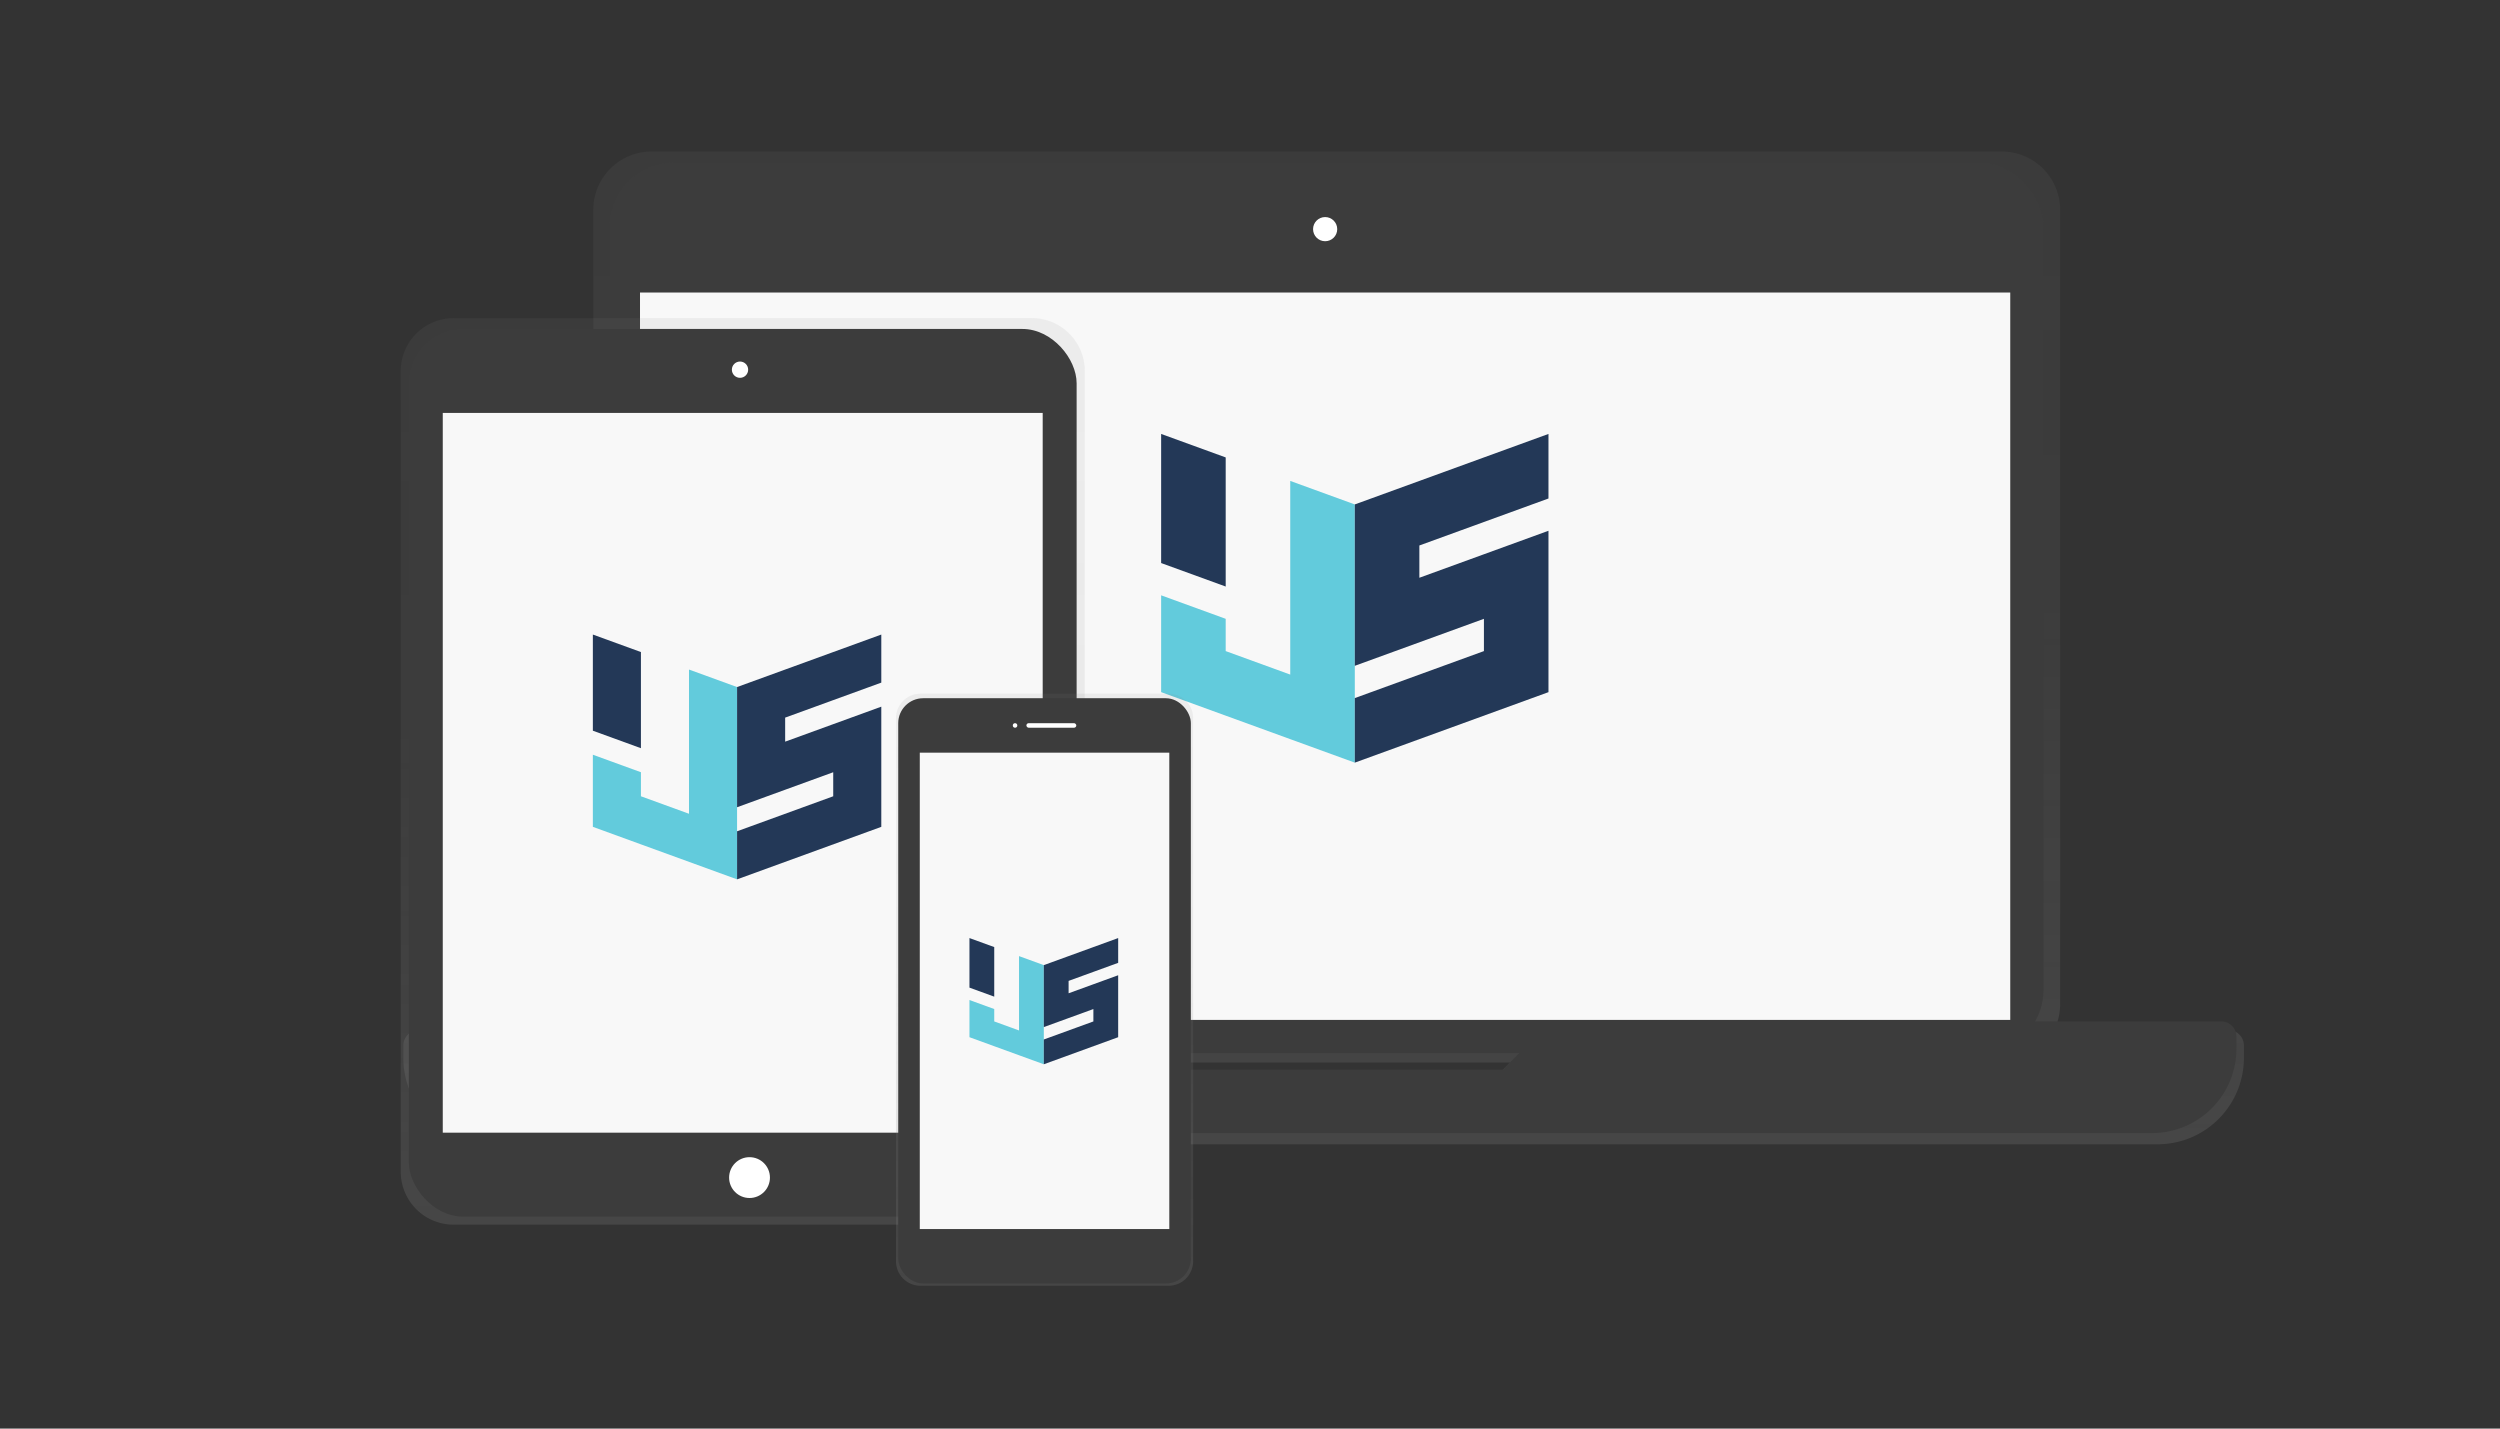 <?xml version="1.0" encoding="UTF-8" standalone="no"?>
<!-- Created with Inkscape (http://www.inkscape.org/) -->

<svg
   xmlns:dc="http://purl.org/dc/elements/1.1/"
   xmlns:cc="http://creativecommons.org/ns#"
   xmlns:rdf="http://www.w3.org/1999/02/22-rdf-syntax-ns#"
   xmlns:svg="http://www.w3.org/2000/svg"
   xmlns="http://www.w3.org/2000/svg"
   xmlns:xlink="http://www.w3.org/1999/xlink"
   xmlns:sodipodi="http://sodipodi.sourceforge.net/DTD/sodipodi-0.dtd"
   xmlns:inkscape="http://www.inkscape.org/namespaces/inkscape"
   width="1400mm"
   height="800mm"
   viewBox="0 0 1400 800"
   version="1.1"
   id="svg950"
   sodipodi:docname="devicesWithJs.svg"
   inkscape:version="0.92.4 (5da689c313, 2019-01-14)">
  <rect x="0" y="0" width="1400" height="800" fill="#333333" stroke="none"/>
  <defs
     id="defs944">
    <linearGradient
       id="33ead0d0-8f65-4117-bca2-44ecb419ecb0-5"
       x1="363.44"
       y1="662.65"
       x2="363.44"
       y2="401.65"
       xlink:href="#deacd444-d5db-4c24-9492-02e57292be3c"
       gradientTransform="matrix(1.27,0,0,1.27,123.259,-121.757)" />
    <linearGradient
       id="deacd444-d5db-4c24-9492-02e57292be3c"
       x1="675.05"
       y1="606.02"
       x2="675.05"
       y2="240.27"
       gradientUnits="userSpaceOnUse">
      <stop
         offset="0"
         stop-color="gray"
         stop-opacity="0.25"
         id="stop2" />
      <stop
         offset="0.54"
         stop-color="gray"
         stop-opacity="0.12"
         id="stop4" />
      <stop
         offset="1"
         stop-color="gray"
         stop-opacity="0.1"
         id="stop6" />
    </linearGradient>
    <linearGradient
       id="a1de9c2c-a914-4f57-a703-6b671b828453-0"
       x1="473.94"
       y1="635.65"
       x2="473.94"
       y2="301.65"
       xlink:href="#deacd444-d5db-4c24-9492-02e57292be3c"
       gradientTransform="matrix(1.52,0,0,1.52,-304.544,-280.425)" />
    <linearGradient
       inkscape:collect="always"
       xlink:href="#deacd444-d5db-4c24-9492-02e57292be3c"
       id="linearGradient318"
       gradientUnits="userSpaceOnUse"
       x1="675.05"
       y1="606.02"
       x2="675.05"
       y2="240.27"
       gradientTransform="matrix(1.52,0,0,1.52,-284.965,-783.425)" />
    <clipPath
       id="clipPath1919"
       clipPathUnits="userSpaceOnUse">
      <path
         inkscape:connector-curvature="0"
         id="path1917"
         d="M 0,595.276 H 841.89 V 0 H 0 Z" />
    </clipPath>
  </defs>
  <sodipodi:namedview
     id="base"
     pagecolor="#ffffff"
     bordercolor="#666666"
     borderopacity="1.0"
     inkscape:pageopacity="0.0"
     inkscape:pageshadow="2"
     inkscape:zoom="0.24748737"
     inkscape:cx="3181.203"
     inkscape:cy="1485.3109"
     inkscape:document-units="mm"
     inkscape:current-layer="layer2"
     showgrid="false"
     inkscape:window-width="3440"
     inkscape:window-height="1377"
     inkscape:window-x="-8"
     inkscape:window-y="-8"
     inkscape:window-maximized="1" />
  <g
     inkscape:label="Layer 1"
     inkscape:groupmode="layer"
     id="layer1"
     transform="translate(0,503)">
    <path
       inkscape:connector-curvature="0"
       style="display:inline;fill:url(#linearGradient318);stroke-width:1.52"
       id="path30"
       d="m 1247.936,73.833 h -97.656 a 32.562,32.562 0 0 0 3.405,-14.548 V -385.458 a 32.699,32.699 0 0 0 -32.699,-32.699 H 364.941 A 32.699,32.699 0 0 0 332.227,-385.458 V 59.3 a 32.562,32.562 0 0 0 3.405,14.548 H 234.525 a 8.65,8.65 0 0 0 -8.65,8.65 v 6.978 a 48.372,48.372 0 0 0 48.372,48.326 h 933.966 a 48.372,48.372 0 0 0 48.372,-48.372 v -6.978 a 8.65,8.65 0 0 0 -8.65,-8.619 z m -601.823,27.667 -8.33,-9.501 h 207.838 l -9.273,9.516 z" />
    <rect
       style="display:inline;fill:#3c3c3c;fill-opacity:1;stroke-width:1.52"
       id="rect32"
       ry="35.359"
       rx="35.359"
       height="498.603"
       width="802.836"
       y="-411.863"
       x="341.515" />
    <rect
       style="display:inline;fill:#f8f8f8;fill-opacity:1;stroke-width:1.52"
       id="rect34"
       height="407.331"
       width="767.34"
       y="-339.183"
       x="358.405" />
    <circle
       style="display:inline;fill:#ffffff;stroke-width:1.52"
       id="circle36"
       r="6.765"
       cy="-374.68"
       cx="742.082" />
    <path
       style="display:inline;fill:#3c3c3c;fill-opacity:1;stroke-width:1.52"
       inkscape:connector-curvature="0"
       id="path38"
       d="M 868.048,68.984 841.673,96.028 H 655.755 L 631.934,68.984 H 253.501 a 8.452,8.452 0 0 0 -8.452,8.452 v 6.81 a 47.277,47.277 0 0 0 47.278,47.278 h 912.79 a 47.277,47.277 0 0 0 47.277,-47.278 V 77.436 a 8.452,8.452 0 0 0 -8.452,-8.452 z" />
    <g
       transform="matrix(0.474,0,0,-0.474,559.164,-25.197)"
       inkscape:label="js_software"
       id="g1997-3">
      <g
         transform="translate(344.677,439.839)"
         id="g1999-5">
        <path
           inkscape:connector-curvature="0"
           id="path2001-7"
           style="fill:#62cbdc;fill-opacity:1;fill-rule:nonzero;stroke:none"
           d="m 0,0 v -76.268 -76.268 -76.267 l -76.267,27.76 v 38.133 l -76.268,27.759 v -38.134 -76.267 L -76.267,-277.311 0,-305.07 76.268,-332.83 v 76.268 76.268 76.267 76.268 z" />
      </g>
      <g
         transform="translate(573.48,391.33)"
         id="g2003-4">
        <path
           inkscape:connector-curvature="0"
           id="path2005-64"
           style="fill:#233857;fill-opacity:1;fill-rule:nonzero;stroke:none"
           d="m 0,0 76.268,27.759 v 76.268 L 0,76.268 -76.268,48.509 -152.535,20.75 v -76.268 -76.268 -38.133 l 76.267,27.758 76.268,27.76 v -38.134 l -76.268,-27.759 -76.267,-27.759 v -76.268 l 76.267,27.76 76.268,27.759 76.268,27.759 v 76.267 76.268 38.133 L 0,-38.133 -76.268,-65.893 v 38.134 z" />
      </g>
      <g
         transform="translate(268.41,391.33)"
         id="g2007-1">
        <path
           inkscape:connector-curvature="0"
           id="path2009-18"
           style="fill:#233857;fill-opacity:1;fill-rule:nonzero;stroke:none"
           d="m 0,0 v 76.268 l -76.268,27.759 V 27.759 -48.508 L 0,-76.267 Z" />
      </g>
    </g>
  </g>
  <g
     inkscape:groupmode="layer"
     id="layer2"
     inkscape:label="baseLayer"
     style="display:none" />
  <g
     inkscape:groupmode="layer"
     id="layer3"
     inkscape:label="level2">
    <path
       inkscape:connector-curvature="0"
       style="display:inline;fill:url(#a1de9c2c-a914-4f57-a703-6b671b828453-0);stroke-width:1.52"
       id="path40"
       d="M 577.782,178.137 H 254.091 a 29.659,29.659 0 0 0 -29.689,29.613 v 448.452 a 29.659,29.659 0 0 0 29.689,29.613 H 577.782 A 29.659,29.659 0 0 0 607.471,656.202 V 207.75 a 29.659,29.659 0 0 0 -29.689,-29.613 z" />
    <rect
       style="display:inline;fill:#3c3c3c;fill-opacity:1;stroke-width:1.52"
       id="rect42"
       ry="30.404"
       rx="30.404"
       height="497.098"
       width="373.964"
       y="184.217"
       x="228.947" />
    <rect
       style="display:inline;fill:#f8f8f8;fill-opacity:1;stroke-width:1.52"
       id="rect44"
       height="403.06"
       width="335.959"
       y="231.236"
       x="247.949" />
    <circle
       style="display:inline;fill:#ffffff;stroke-width:1.52"
       id="circle46"
       r="4.561"
       cy="207.02"
       cx="414.408" />
    <path
       inkscape:connector-curvature="0"
       style="display:inline;fill:url(#33ead0d0-8f65-4117-bca2-44ecb419ecb0-5);stroke-width:1.27"
       id="path50"
       d="M 654.394,388.469 H 515.509 a 13.732,13.732 0 0 0 -13.758,13.707 v 304.141 a 13.732,13.732 0 0 0 13.758,13.707 h 138.885 a 13.732,13.732 0 0 0 13.758,-13.707 V 402.175 a 13.732,13.732 0 0 0 -13.758,-13.707 z" />
    <rect
       style="display:inline;fill:#3c3c3c;fill-opacity:1;stroke-width:1.27"
       id="rect52"
       ry="13.974"
       rx="13.974"
       height="327.744"
       width="163.872"
       y="391.009"
       x="503.009" />
    <rect
       style="display:inline;fill:#f8f8f8;fill-opacity:1;stroke-width:1.27"
       id="rect54"
       height="266.768"
       width="139.736"
       y="421.497"
       x="515.077" />
    <circle
       style="display:inline;fill:#ffffff;stroke-width:1.27"
       id="circle56"
       r="1.27"
       cy="406.253"
       cx="568.431" />
    <rect
       style="display:inline;fill:#ffffff;stroke-width:1.27"
       id="rect58"
       ry="1.27"
       rx="1.27"
       height="2.541"
       width="27.947"
       y="404.983"
       x="574.783" />
    <g
       transform="matrix(0.353,0,0,-0.353,264.171,530.21)"
       inkscape:label="js_software"
       id="g1997">
      <g
         transform="translate(344.677,439.839)"
         id="g1999">
        <path
           inkscape:connector-curvature="0"
           id="path2001"
           style="fill:#62cbdc;fill-opacity:1;fill-rule:nonzero;stroke:none"
           d="m 0,0 v -76.268 -76.268 -76.267 l -76.267,27.76 v 38.133 l -76.268,27.759 v -38.134 -76.267 L -76.267,-277.311 0,-305.07 76.268,-332.83 v 76.268 76.268 76.267 76.268 z" />
      </g>
      <g
         transform="translate(573.48,391.33)"
         id="g2003">
        <path
           inkscape:connector-curvature="0"
           id="path2005"
           style="fill:#233857;fill-opacity:1;fill-rule:nonzero;stroke:none"
           d="m 0,0 76.268,27.759 v 76.268 L 0,76.268 -76.268,48.509 -152.535,20.75 v -76.268 -76.268 -38.133 l 76.267,27.758 76.268,27.76 v -38.134 l -76.268,-27.759 -76.267,-27.759 v -76.268 l 76.267,27.76 76.268,27.759 76.268,27.759 v 76.267 76.268 38.133 L 0,-38.133 -76.268,-65.893 v 38.134 z" />
      </g>
      <g
         transform="translate(268.41,391.33)"
         id="g2007">
        <path
           inkscape:connector-curvature="0"
           id="path2009"
           style="fill:#233857;fill-opacity:1;fill-rule:nonzero;stroke:none"
           d="m 0,0 v 76.268 l -76.268,27.759 V 27.759 -48.508 L 0,-76.267 Z" />
      </g>
    </g>
    <g
       transform="matrix(0.182,0,0,-0.182,507.925,615.468)"
       inkscape:label="js_software"
       id="g1997-4">
      <g
         transform="translate(344.677,439.839)"
         id="g1999-9">
        <path
           inkscape:connector-curvature="0"
           id="path2001-5"
           style="fill:#62cbdc;fill-opacity:1;fill-rule:nonzero;stroke:none"
           d="m 0,0 v -76.268 -76.268 -76.267 l -76.267,27.76 v 38.133 l -76.268,27.759 v -38.134 -76.267 L -76.267,-277.311 0,-305.07 76.268,-332.83 v 76.268 76.268 76.267 76.268 z" />
      </g>
      <g
         transform="translate(573.48,391.33)"
         id="g2003-6">
        <path
           inkscape:connector-curvature="0"
           id="path2005-6"
           style="fill:#233857;fill-opacity:1;fill-rule:nonzero;stroke:none"
           d="m 0,0 76.268,27.759 v 76.268 L 0,76.268 -76.268,48.509 -152.535,20.75 v -76.268 -76.268 -38.133 l 76.267,27.758 76.268,27.76 v -38.134 l -76.268,-27.759 -76.267,-27.759 v -76.268 l 76.267,27.76 76.268,27.759 76.268,27.759 v 76.267 76.268 38.133 L 0,-38.133 -76.268,-65.893 v 38.134 z" />
      </g>
      <g
         transform="translate(268.41,391.33)"
         id="g2007-4">
        <path
           inkscape:connector-curvature="0"
           id="path2009-1"
           style="fill:#233857;fill-opacity:1;fill-rule:nonzero;stroke:none"
           d="m 0,0 v 76.268 l -76.268,27.759 V 27.759 -48.508 L 0,-76.267 Z" />
      </g>
    </g>
    <circle
       style="display:inline;fill:#ffffff;stroke-width:1.27"
       id="circle48"
       r="11.433"
       cy="659.45"
       cx="419.734" />
  </g>
</svg>
